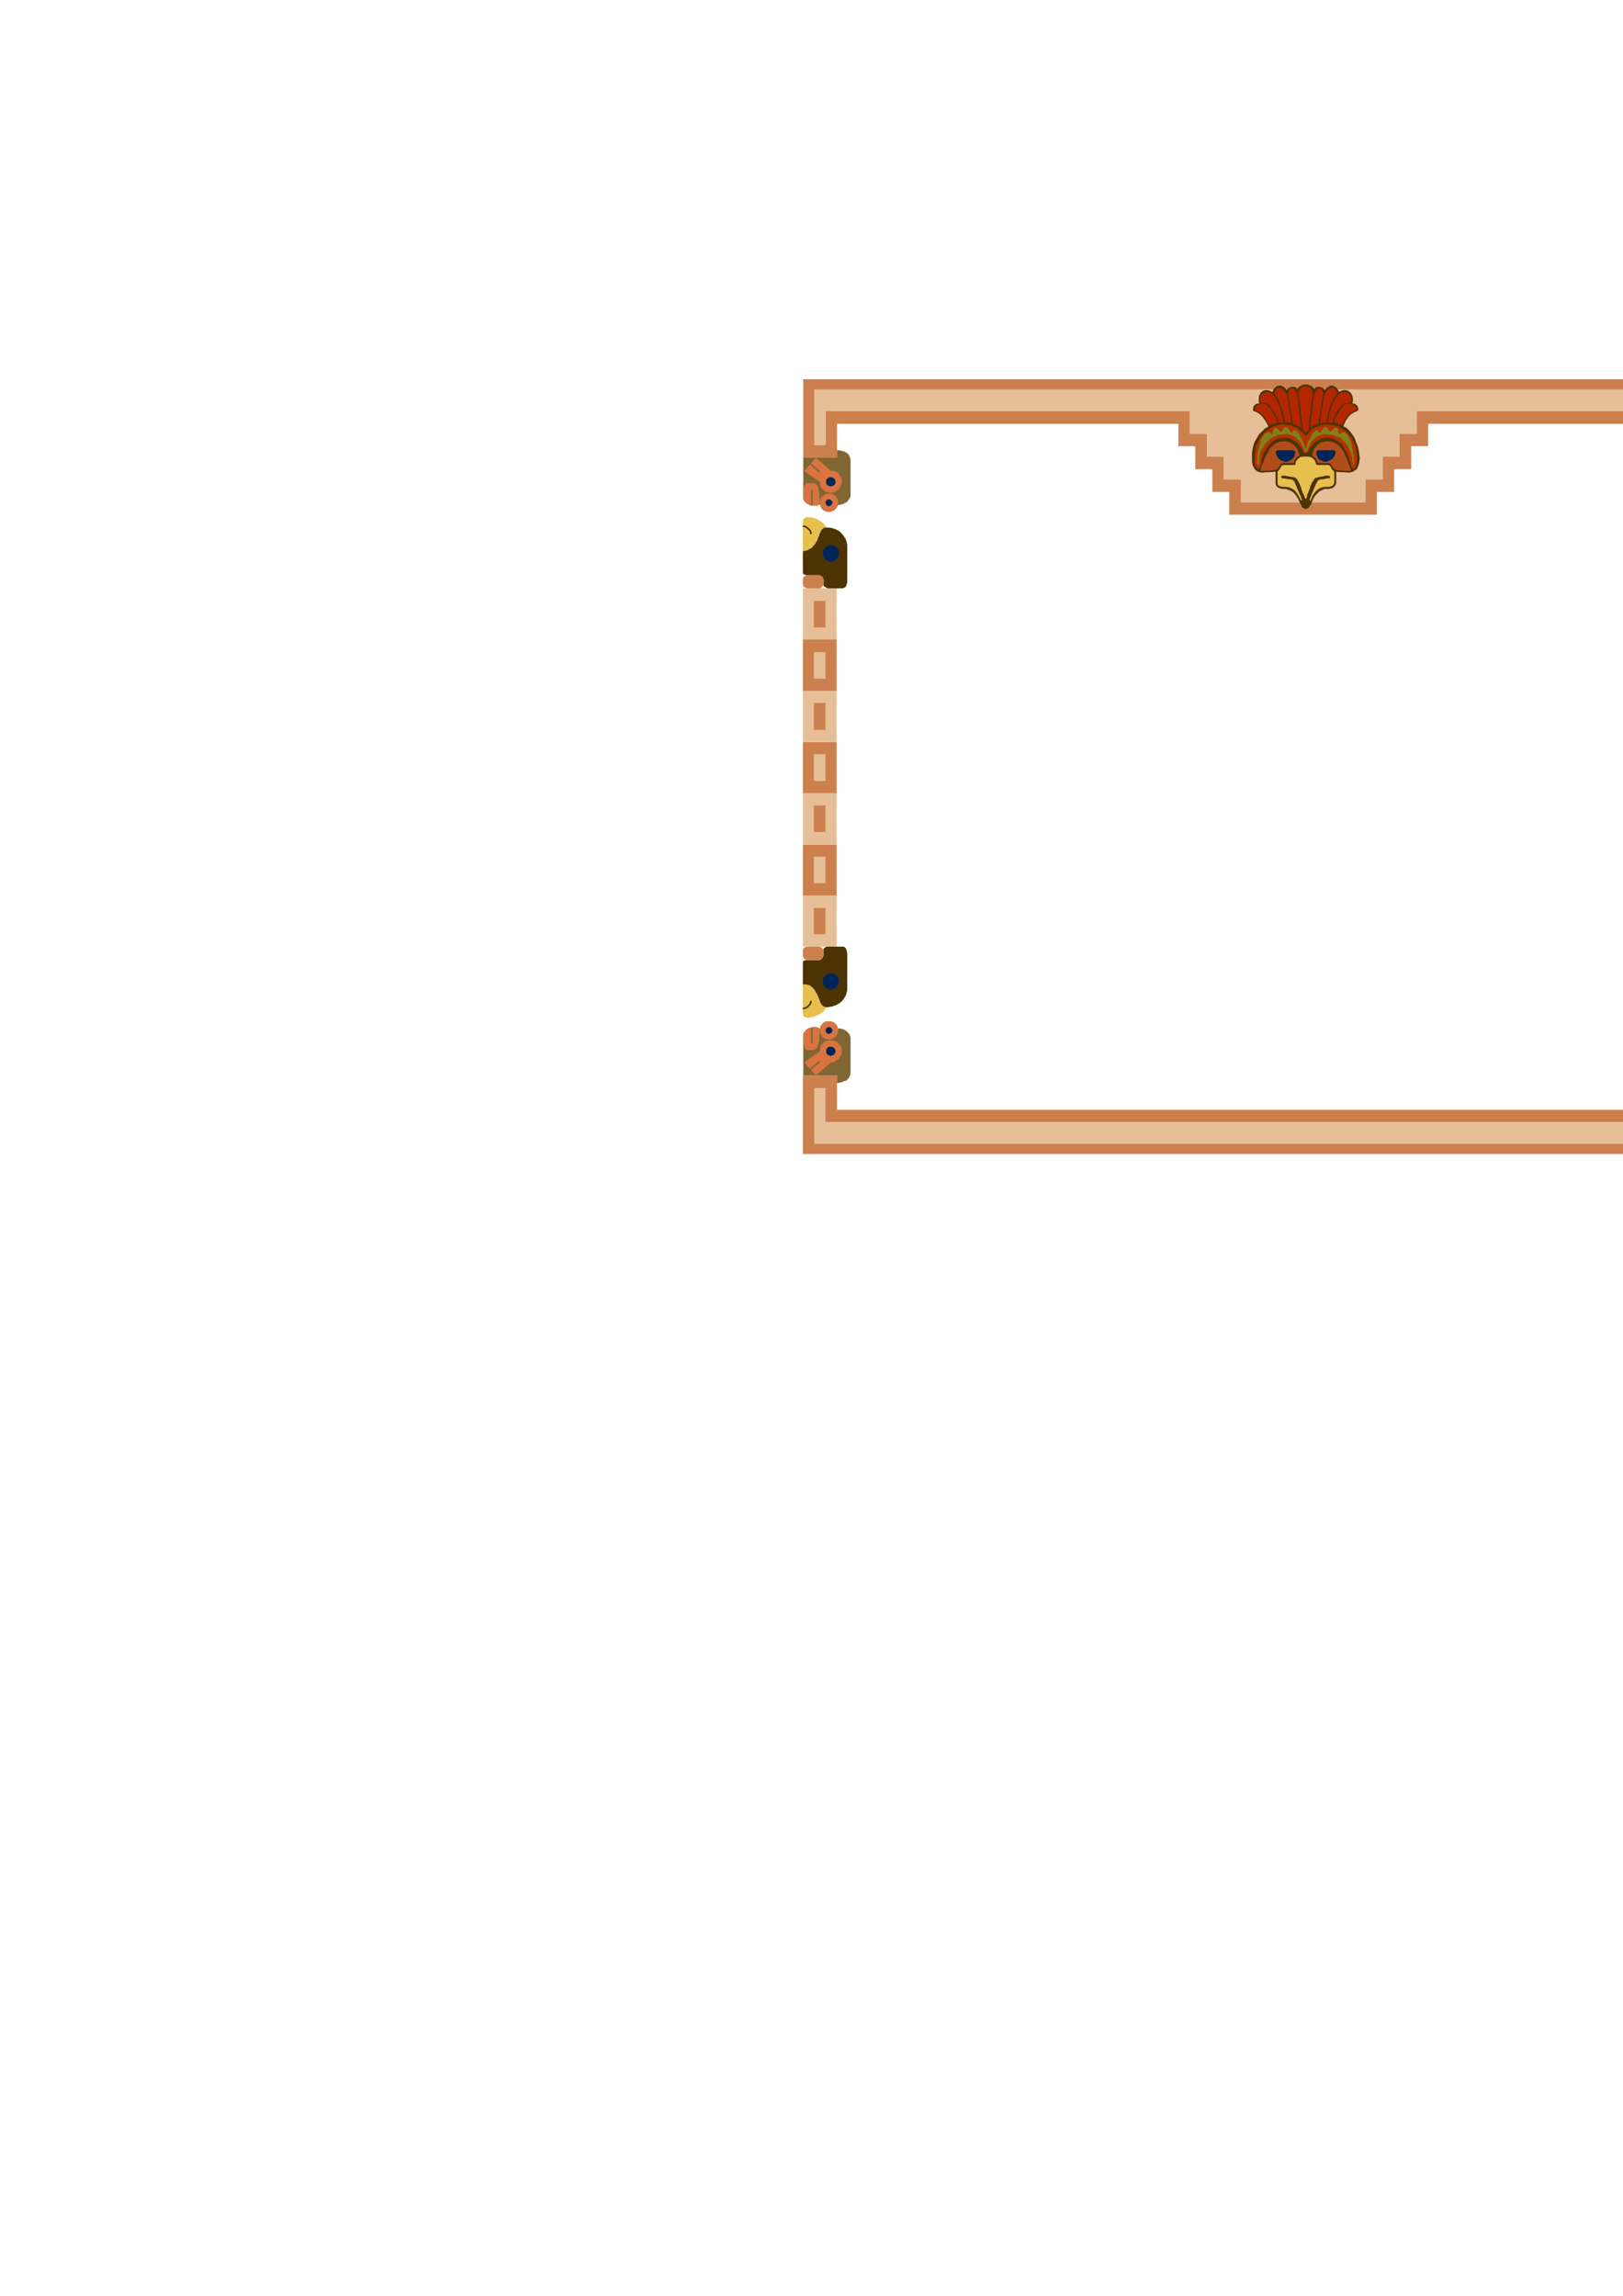<?xml version="1.0" encoding="utf-8"?>
<!-- Created by UniConvertor 2.0rc4 (https://sk1project.net/) -->
<svg xmlns="http://www.w3.org/2000/svg" height="841.89pt" viewBox="0 0 595.276 841.89" width="595.276pt" version="1.1" xmlns:xlink="http://www.w3.org/1999/xlink" id="b86a0680-f60f-11ea-ac3d-dcc15c148e23">

<g>
	<path style="fill:#cc804d;" d="M 306.998,406.977 L 306.998,394.377 294.47,394.377 294.47,423.177 661.454,423.177 661.454,394.377 648.998,394.377 648.998,406.977 306.998,406.977 Z" />
	<path style="fill:#cc804d;" d="M 450.854,188.745 L 450.854,180.393 444.662,180.393 444.662,172.041 438.398,172.041 438.398,163.617 432.206,163.617 432.206,155.409 306.998,155.409 306.998,167.865 294.614,167.865 294.614,139.065 661.454,139.065 661.454,167.865 648.998,167.865 648.998,155.409 523.79,155.409 523.79,163.617 517.598,163.617 517.598,172.041 511.334,172.041 511.334,180.393 504.998,180.393 504.998,188.745 450.854,188.745 Z" />
	<path style="fill:#e6bf99;" d="M 302.75,411.441 L 302.75,398.985 298.646,398.985 298.646,419.505 657.35,419.505 657.35,398.985 653.102,398.985 653.102,411.441 302.75,411.441 Z" />
	<path style="fill:#e6bf99;" d="M 455.102,184.281 L 455.102,175.857 448.766,175.857 448.766,167.505 442.646,167.505 442.646,159.153 436.31,159.153 436.31,150.801 302.894,150.801 302.894,163.257 298.646,163.257 298.646,142.809 657.35,142.809 657.35,163.257 653.102,163.257 653.102,150.801 519.686,150.801 519.686,159.153 513.35,159.153 513.35,167.505 507.23,167.505 507.23,175.857 500.894,175.857 500.894,184.281 455.102,184.281 Z" />
	<path style="fill:#cc804d;" d="M 661.454,328.497 L 648.998,328.497 648.998,309.705 661.454,309.705 661.454,328.497 Z" />
	<path style="fill:#cc804d;" d="M 661.454,290.913 L 648.998,290.913 648.998,272.121 661.454,272.121 661.454,290.913 Z" />
	<path style="fill:#cc804d;" d="M 661.454,253.329 L 648.998,253.329 648.998,234.537 661.454,234.537 661.454,253.329 Z" />
	<path style="fill:#cc804d;" d="M 294.47,328.497 L 306.854,328.497 306.854,309.705 294.47,309.705 294.47,328.497 Z" />
	<path style="fill:#cc804d;" d="M 294.47,290.913 L 306.854,290.913 306.854,272.121 294.47,272.121 294.47,290.913 Z" />
	<path style="fill:#cc804d;" d="M 294.47,253.329 L 306.854,253.329 306.854,234.537 294.47,234.537 294.47,253.329 Z" />
	<path style="fill:#e6bf99;" d="M 657.35,323.889 L 653.102,323.889 653.102,314.169 657.35,314.169 657.35,323.889 Z" />
	<path style="fill:#e6bf99;" d="M 657.35,286.377 L 653.102,286.377 653.102,276.585 657.35,276.585 657.35,286.377 Z" />
	<path style="fill:#e6bf99;" d="M 657.35,248.865 L 653.102,248.865 653.102,239.145 657.35,239.145 657.35,248.865 Z" />
	<path style="fill:#e6bf99;" d="M 298.502,323.889 L 302.75,323.889 302.75,314.169 298.502,314.169 298.502,323.889 Z" />
	<path style="fill:#e6bf99;" d="M 298.502,286.377 L 302.75,286.377 302.75,276.585 298.502,276.585 298.502,286.377 Z" />
	<path style="fill:#e6bf99;" d="M 298.502,248.865 L 302.75,248.865 302.75,239.145 298.502,239.145 298.502,248.865 Z" />
	<path style="fill:#e6bf99;" d="M 661.454,347.145 L 648.998,347.145 648.998,328.497 661.454,328.497 661.454,347.145 Z" />
	<path style="fill:#e6bf99;" d="M 661.454,309.705 L 648.998,309.705 648.998,290.913 661.454,290.913 661.454,309.705 Z" />
	<path style="fill:#e6bf99;" d="M 661.454,272.121 L 648.998,272.121 648.998,253.329 661.454,253.329 661.454,272.121 Z" />
	<path style="fill:#e6bf99;" d="M 661.454,234.537 L 648.998,234.537 648.998,215.745 661.454,215.745 661.454,234.537 Z" />
	<path style="fill:#e6bf99;" d="M 294.47,347.145 L 306.854,347.145 306.854,328.497 294.47,328.497 294.47,347.145 Z" />
	<path style="fill:#e6bf99;" d="M 294.47,309.705 L 306.854,309.705 306.854,290.913 294.47,290.913 294.47,309.705 Z" />
	<path style="fill:#e6bf99;" d="M 294.47,272.121 L 306.854,272.121 306.854,253.329 294.47,253.329 294.47,272.121 Z" />
	<path style="fill:#e6bf99;" d="M 294.47,234.537 L 306.854,234.537 306.854,215.745 294.47,215.745 294.47,234.537 Z" />
	<path style="fill:#cc804d;" d="M 657.35,342.609 L 653.102,342.609 653.102,332.961 657.35,332.961 657.35,342.609 Z" />
	<path style="fill:#cc804d;" d="M 657.35,305.097 L 653.102,305.097 653.102,295.377 657.35,295.377 657.35,305.097 Z" />
	<path style="fill:#cc804d;" d="M 657.35,267.657 L 653.102,267.657 653.102,257.793 657.35,257.793 657.35,267.657 Z" />
	<path style="fill:#cc804d;" d="M 657.35,230.073 L 653.102,230.073 653.102,220.353 657.35,220.353 657.35,230.073 Z" />
	<path style="fill:#cc804d;" d="M 298.502,342.609 L 302.75,342.609 302.75,332.961 298.502,332.961 298.502,342.609 Z" />
	<path style="fill:#cc804d;" d="M 298.502,305.097 L 302.75,305.097 302.75,295.377 298.502,295.377 298.502,305.097 Z" />
	<path style="fill:#cc804d;" d="M 298.502,267.657 L 302.75,267.657 302.75,257.793 298.502,257.793 298.502,267.657 Z" />
	<path style="fill:#cc804d;" d="M 298.502,230.073 L 302.75,230.073 302.75,220.353 298.502,220.353 298.502,230.073 Z" />
	<path style="fill:#4d3300;" d="M 661.382,353.337 L 661.238,352.545 661.022,352.329 660.518,352.113 660.014,352.113 659.438,352.113 658.934,352.113 658.214,352.113 657.494,352.113 656.774,352.113 656.054,352.113 655.406,352.113 655.19,352.113 654.11,351.465 653.75,350.529 653.75,349.521 653.75,348.585 653.462,347.937 653.246,347.505 652.742,347.145 652.166,347.145 651.518,347.145 650.942,347.145 650.078,347.145 649.358,347.145 648.494,347.145 647.774,347.145 647.054,347.145 646.694,347.145 645.974,347.217 645.614,347.865 645.254,348.585 645.254,349.449 645.254,350.169 645.254,351.753 645.254,353.697 645.254,356.073 645.254,358.305 645.254,360.465 645.254,362.121 645.254,363.273 645.254,363.849 645.614,364.929 645.974,365.937 646.838,367.017 647.774,367.881 649.142,368.673 650.798,369.177 652.886,369.393 653.39,369.177 653.822,368.961 654.182,368.457 654.686,367.881 654.902,367.017 655.262,366.297 655.622,365.433 656.126,364.713 656.486,363.993 656.846,363.273 657.206,362.481 657.926,362.049 658.574,361.401 659.438,361.185 660.23,360.969 661.382,360.969 661.382,360.105 661.382,359.097 661.382,357.945 661.382,356.793 661.382,355.641 661.382,354.633 661.382,353.769 661.382,353.337 Z" />
	<path style="fill:#4d3300;" d="M 661.382,209.697 L 661.238,210.201 661.022,210.633 660.518,210.777 660.014,210.921 659.438,210.921 658.934,210.921 658.214,210.921 657.494,210.921 656.774,210.921 656.054,210.921 655.406,210.921 655.19,210.921 654.11,211.425 653.75,212.361 653.75,213.369 653.75,214.305 653.462,214.809 653.246,215.241 652.742,215.529 652.166,215.745 651.518,215.745 650.942,215.745 650.078,215.745 649.358,215.745 648.494,215.745 647.774,215.745 647.054,215.745 646.694,215.745 645.974,215.529 645.614,215.025 645.254,214.305 645.254,213.585 645.254,212.577 645.254,211.065 645.254,208.977 645.254,206.817 645.254,204.369 645.254,202.425 645.254,200.697 645.254,199.761 645.254,198.825 645.614,197.961 645.974,196.881 646.838,195.873 647.774,194.793 649.142,194.073 650.798,193.569 652.886,193.425 653.822,193.857 654.686,194.937 654.902,195.657 655.262,196.521 655.622,197.241 656.126,198.177 656.486,198.825 656.846,199.545 657.206,200.121 657.926,200.841 658.574,201.201 659.438,201.705 660.23,201.921 661.382,202.065 661.382,202.641 661.382,203.649 661.382,204.729 661.382,206.097 661.382,207.177 661.382,208.257 661.382,209.121 661.382,209.697 Z" />
	<path style="fill:#4d3300;" d="M 294.47,353.337 L 294.47,352.545 294.83,352.329 295.19,352.113 295.91,352.113 296.27,352.113 296.918,352.113 297.638,352.113 298.286,352.113 298.862,352.113 299.582,352.113 300.086,352.113 300.59,352.113 301.526,351.465 302.03,350.529 302.03,349.521 302.03,348.585 302.03,347.937 302.534,347.505 303.038,347.145 303.758,347.145 304.118,347.145 304.838,347.145 305.558,347.145 306.422,347.145 307.142,347.145 307.862,347.145 308.438,347.145 309.086,347.145 309.662,347.217 310.31,347.865 310.526,348.585 310.742,349.449 310.742,350.169 310.742,351.753 310.742,353.697 310.742,356.073 310.742,358.305 310.742,360.465 310.742,362.121 310.742,363.273 310.526,363.849 310.31,364.929 309.662,365.937 308.942,367.017 307.862,367.881 306.494,368.673 304.838,369.177 303.038,369.393 302.246,369.177 301.814,368.961 301.31,368.457 300.95,367.881 300.59,367.017 300.374,366.297 299.942,365.433 299.726,364.713 299.222,363.993 298.862,363.273 298.286,362.481 297.782,362.049 296.99,361.401 296.27,361.185 295.478,360.969 294.47,360.969 294.47,360.105 294.47,359.097 294.47,357.945 294.47,356.793 294.47,355.641 294.47,354.633 294.47,353.769 294.47,353.337 Z" />
	<path style="fill:#4d3300;" d="M 294.47,209.697 L 294.47,210.201 294.83,210.633 295.19,210.777 295.91,210.921 296.27,210.921 296.918,210.921 297.638,210.921 298.286,210.921 298.862,210.921 299.582,210.921 300.086,210.921 300.59,210.921 301.526,211.425 302.03,212.361 302.03,213.369 302.03,214.305 302.03,214.809 302.534,215.241 303.038,215.529 303.758,215.745 304.118,215.745 304.838,215.745 305.558,215.745 306.422,215.745 307.142,215.745 307.862,215.745 308.438,215.745 309.086,215.745 309.662,215.529 310.31,215.025 310.526,214.305 310.742,213.585 310.742,212.577 310.742,211.065 310.742,208.977 310.742,206.817 310.742,204.369 310.742,202.425 310.742,200.697 310.742,199.761 310.526,198.825 310.31,197.961 309.662,196.881 308.942,195.873 307.862,194.793 306.494,194.073 304.838,193.569 303.038,193.425 302.246,193.425 301.814,193.857 301.31,194.217 300.95,194.937 300.59,195.657 300.374,196.521 299.942,197.241 299.726,198.177 299.222,198.825 298.862,199.545 298.286,200.121 297.782,200.841 296.99,201.201 296.27,201.705 295.478,201.921 294.47,202.065 294.47,202.641 294.47,203.649 294.47,204.729 294.47,206.097 294.47,207.177 294.47,208.257 294.47,209.121 294.47,209.697 Z" />
	<path style="fill:#e6bf4d;" d="M 659.294,373.281 L 658.214,373.065 657.134,372.849 656.054,372.345 655.046,371.841 654.11,371.265 653.462,370.617 652.958,369.897 652.886,369.393 653.39,369.177 653.822,368.961 654.182,368.457 654.686,367.881 654.902,367.017 655.262,366.297 655.622,365.433 656.126,364.713 656.486,363.993 656.846,363.273 657.206,362.481 657.926,362.049 658.574,361.401 659.438,361.185 660.23,360.969 661.382,360.969 661.382,361.689 661.382,362.985 661.382,364.713 661.382,366.513 661.382,368.241 661.382,369.753 661.382,370.977 661.382,371.697 661.094,372.345 660.734,372.849 660.014,373.065 659.294,373.281 Z" />
	<path style="fill:#e6bf4d;" d="M 659.294,189.681 L 658.214,189.681 657.134,189.969 656.054,190.329 655.046,191.049 654.11,191.553 653.462,192.273 652.958,192.849 652.886,193.425 653.822,193.857 654.686,194.937 654.902,195.657 655.262,196.521 655.622,197.241 656.126,198.177 656.486,198.825 656.846,199.545 657.206,200.121 657.926,200.841 658.574,201.201 659.438,201.705 660.23,201.921 661.382,202.065 661.382,201.129 661.382,199.761 661.382,198.033 661.382,196.377 661.382,194.577 661.382,192.993 661.382,191.769 661.382,191.193 661.094,190.401 660.734,190.041 660.014,189.681 659.294,189.681 Z" />
	<path style="fill:#e6bf4d;" d="M 296.558,373.281 L 297.494,373.065 298.502,372.849 299.582,372.345 300.734,371.841 301.526,371.265 302.246,370.617 302.75,369.897 303.038,369.393 302.246,369.177 301.814,368.961 301.31,368.457 300.95,367.881 300.59,367.017 300.374,366.297 299.942,365.433 299.726,364.713 299.222,363.993 298.862,363.273 298.286,362.481 297.782,362.049 296.99,361.401 296.27,361.185 295.478,360.969 294.47,360.969 294.47,361.689 294.47,362.985 294.47,364.713 294.47,366.513 294.47,368.241 294.47,369.753 294.47,370.977 294.47,371.697 294.614,372.345 295.046,372.849 295.694,373.065 296.558,373.281 Z" />
	<path style="fill:#e6bf4d;" d="M 296.558,189.681 L 297.494,189.681 298.502,189.969 299.582,190.329 300.734,191.049 301.526,191.553 302.246,192.273 302.75,192.849 303.038,193.425 302.246,193.425 301.814,193.857 301.31,194.217 300.95,194.937 300.59,195.657 300.374,196.521 299.942,197.241 299.726,198.177 299.222,198.825 298.862,199.545 298.286,200.121 297.782,200.841 296.99,201.201 296.27,201.705 295.478,201.921 294.47,202.065 294.47,201.129 294.47,199.761 294.47,198.033 294.47,196.377 294.47,194.577 294.47,192.993 294.47,191.769 294.47,191.193 294.614,190.401 295.046,190.041 295.694,189.681 296.558,189.681 Z" />
	<path style="fill:#cc804d;" d="M 653.75,348.585 L 654.11,347.577 655.19,347.145 655.406,347.145 656.054,347.145 656.774,347.145 657.494,347.145 658.214,347.145 658.934,347.145 659.438,347.145 660.014,347.145 661.022,347.577 661.454,348.585 661.454,349.521 661.454,350.529 661.022,351.465 660.014,352.113 659.438,352.113 658.934,352.113 658.214,352.113 657.494,352.113 656.774,352.113 656.054,352.113 655.406,352.113 655.19,352.113 654.11,351.465 653.75,350.529 653.75,349.521 653.75,348.585 Z" />
	<path style="fill:#cc804d;" d="M 653.75,214.305 L 654.11,215.241 655.19,215.745 655.406,215.745 656.054,215.745 656.774,215.745 657.494,215.745 658.214,215.745 658.934,215.745 659.438,215.745 660.014,215.745 661.022,215.241 661.454,214.305 661.454,213.369 661.454,212.361 661.022,211.425 660.014,210.921 659.438,210.921 658.934,210.921 658.214,210.921 657.494,210.921 656.774,210.921 656.054,210.921 655.406,210.921 655.19,210.921 654.11,211.425 653.75,212.361 653.75,213.369 653.75,214.305 Z" />
	<path style="fill:#cc804d;" d="M 302.03,348.585 L 301.526,347.577 300.59,347.145 300.086,347.145 299.582,347.145 298.862,347.145 298.286,347.145 297.638,347.145 296.918,347.145 296.27,347.145 295.91,347.145 294.83,347.577 294.47,348.585 294.47,349.521 294.47,350.529 294.83,351.465 295.91,352.113 296.27,352.113 296.918,352.113 297.638,352.113 298.286,352.113 298.862,352.113 299.582,352.113 300.086,352.113 300.59,352.113 301.526,351.465 302.03,350.529 302.03,349.521 302.03,348.585 Z" />
	<path style="fill:#cc804d;" d="M 302.03,214.305 L 301.526,215.241 300.59,215.745 300.086,215.745 299.582,215.745 298.862,215.745 298.286,215.745 297.638,215.745 296.918,215.745 296.27,215.745 295.91,215.745 294.83,215.241 294.47,214.305 294.47,213.369 294.47,212.361 294.83,211.425 295.91,210.921 296.27,210.921 296.918,210.921 297.638,210.921 298.286,210.921 298.862,210.921 299.582,210.921 300.086,210.921 300.59,210.921 301.526,211.425 302.03,212.361 302.03,213.369 302.03,214.305 Z" />
	<path style="fill:#002659;" d="M 651.086,356.937 L 652.166,357.081 653.102,357.801 653.75,358.665 654.11,359.961 653.75,361.041 653.102,362.049 652.166,362.625 651.086,362.985 649.862,362.625 648.854,362.049 648.278,361.041 647.99,359.961 648.278,358.665 648.854,357.801 649.862,357.081 651.086,356.937 Z" />
	<path style="fill:#002659;" d="M 651.086,206.097 L 652.166,205.665 653.102,205.089 653.75,204.153 654.11,203.001 653.75,201.705 653.102,200.841 652.166,200.121 651.086,199.977 649.862,200.121 648.854,200.841 648.278,201.705 647.99,203.001 648.278,204.153 648.854,205.089 649.862,205.665 651.086,206.097 Z" />
	<path style="fill:#002659;" d="M 304.838,356.937 L 303.47,357.081 302.678,357.801 301.886,358.665 301.814,359.961 301.886,361.041 302.678,362.049 303.47,362.625 304.838,362.985 305.918,362.625 306.854,362.049 307.502,361.041 307.718,359.961 307.502,358.665 306.854,357.801 305.918,357.081 304.838,356.937 Z" />
	<path style="fill:#002659;" d="M 304.838,206.097 L 303.47,205.665 302.678,205.089 301.886,204.153 301.814,203.001 301.886,201.705 302.678,200.841 303.47,200.121 304.838,199.977 305.918,200.121 306.854,200.841 307.502,201.705 307.718,203.001 307.502,204.153 306.854,205.089 305.918,205.665 304.838,206.097 Z" />
	<path style="stroke:#4d3300;stroke-width:0.576;stroke-miterlimit:10.433;fill:none;" d="M 661.382,369.897 L 660.374,369.681 659.438,369.177 658.934,368.673 658.718,368.241 658.43,367.593 658.43,367.017" />
	<path style="stroke:#4d3300;stroke-width:0.576;stroke-miterlimit:10.433;fill:none;" d="M 661.382,192.993 L 660.374,193.065 659.438,193.713 658.934,194.073 658.718,194.577 658.43,195.153 658.43,195.873" />
	<path style="stroke:#4d3300;stroke-width:0.576;stroke-miterlimit:10.433;fill:none;" d="M 294.47,369.897 L 295.334,369.681 296.27,369.177 296.63,368.673 297.134,368.241 297.35,367.593 297.494,367.017" />
	<path style="stroke:#4d3300;stroke-width:0.576;stroke-miterlimit:10.433;fill:none;" d="M 294.47,192.993 L 295.334,193.065 296.27,193.713 296.63,194.073 297.134,194.577 297.35,195.153 297.494,195.873" />
	<path style="fill:#4d3300;" d="M 478.934,186.657 L 479.582,186.441 480.086,186.081 480.446,185.433 480.878,185.001 481.238,183.921 481.742,182.769 482.39,181.689 483.11,180.969 483.83,180.249 484.766,179.745 485.846,179.313 487.358,179.313 487.934,179.169 488.51,179.025 488.87,178.809 489.374,178.521 489.878,177.801 490.094,177.225 490.094,176.217 490.094,175.281 490.094,174.057 490.094,172.977 491.174,173.121 492.542,173.193 493.622,173.193 494.702,173.337 495.422,173.193 496.286,172.977 496.934,172.473 497.654,172.041 498.014,171.177 498.374,170.313 498.59,169.233 498.734,168.009 498.446,165.849 498.086,163.905 497.366,162.105 496.79,160.521 495.782,159.009 494.846,157.857 493.766,156.849 492.686,156.345 493.622,154.185 494.702,152.745 495.71,151.737 496.574,151.305 497.15,150.945 497.726,150.801 498.014,150.585 498.23,150.225 498.014,149.073 497.51,148.497 496.79,147.993 495.926,147.921 496.07,147.561 496.286,146.913 496.07,145.329 495.566,144.249 494.846,143.529 494.126,143.169 493.118,143.025 492.398,143.169 491.678,143.385 491.174,143.745 490.598,142.665 490.022,142.089 489.374,141.585 488.798,141.441 488.078,141.369 487.358,141.729 486.638,142.233 485.99,143.025 485.126,142.233 483.902,141.801 482.75,141.945 482.03,142.665 481.382,141.801 480.518,141.369 479.582,141.009 478.934,141.009 478.142,141.009 477.278,141.369 476.414,141.801 475.91,142.665 475.118,141.945 473.894,141.801 472.67,142.233 471.95,143.025 471.23,142.233 470.51,141.729 469.79,141.369 468.998,141.441 468.278,141.585 467.702,142.089 467.126,142.665 466.694,143.745 465.974,143.385 465.398,143.169 464.39,143.025 463.67,143.169 462.878,143.529 462.23,144.249 461.726,145.329 461.654,146.913 461.726,147.561 462.014,147.921 460.934,147.993 460.214,148.497 459.71,149.073 459.566,150.225 459.566,150.585 459.926,150.801 460.43,150.945 461.15,151.305 461.87,151.737 462.95,152.745 464.03,154.185 465.254,156.345 463.958,157.137 462.878,158.217 461.726,159.297 460.934,160.737 460.07,162.177 459.566,163.977 459.206,165.849 459.206,168.009 459.206,169.233 459.35,170.313 459.71,171.177 460.214,172.041 460.646,172.473 461.366,172.977 462.158,173.193 463.238,173.337 464.03,173.193 465.254,173.193 465.902,173.121 466.478,173.121 467.126,172.977 467.846,172.977 467.846,174.057 467.846,175.281 467.846,176.217 467.846,177.225 467.918,177.801 468.422,178.521 468.782,178.809 469.286,179.025 469.79,179.169 470.51,179.313 471.662,179.313 472.886,179.745 473.894,180.249 474.758,180.969 475.334,181.689 476.054,182.769 476.558,183.921 477.062,185.001 477.278,185.433 477.638,186.081 478.214,186.441 478.934,186.657 Z" />
	<path style="fill:#e6bf4d;" d="M 478.934,183.057 L 479.222,182.553 479.438,181.833 479.438,181.329 479.798,180.753 480.086,179.889 480.446,179.025 480.662,178.089 481.022,177.369 481.238,176.721 481.526,176.649 482.102,175.497 483.182,175.065 483.902,174.921 485.126,174.705 485.774,174.561 486.35,174.417 486.854,174.417 487.358,174.417 487.934,174.777 487.718,175.425 486.854,175.425 485.774,175.641 484.694,175.785 484.046,175.857 483.326,176.217 482.966,177.009 482.75,177.225 482.462,177.945 482.03,178.953 481.598,180.033 481.166,180.969 480.806,181.977 480.446,182.697 480.446,183.273 480.446,183.633 480.806,183.489 481.238,182.049 481.886,181.113 482.606,180.105 483.326,179.529 484.046,179.025 485.126,178.665 486.206,178.521 487.574,178.521 488.15,178.305 488.798,178.089 489.158,177.585 489.374,177.225 489.374,176.361 489.374,175.425 489.374,174.777 489.374,174.345 489.374,173.553 489.374,172.977 488.51,172.113 488.15,171.393 487.79,170.817 487.214,170.529 486.35,170.529 485.27,170.529 484.19,170.529 483.47,170.529 482.822,170.457 482.75,170.169 482.462,169.449 482.246,168.873 481.742,168.369 481.382,168.009 480.806,167.649 480.302,167.505 479.582,167.433 478.934,167.433 478.142,167.433 477.494,167.505 476.774,167.649 476.414,168.009 475.91,168.369 475.55,168.873 475.19,169.449 475.19,170.169 474.974,170.457 474.47,170.529 473.606,170.529 472.526,170.529 471.302,170.529 470.582,170.529 470.006,170.817 469.79,171.393 469.286,172.113 468.566,172.977 468.566,173.553 468.566,174.345 468.566,174.777 468.566,175.425 468.566,176.361 468.566,177.225 468.566,177.585 468.998,178.089 469.502,178.305 470.366,178.521 471.446,178.521 472.67,178.665 473.534,179.025 474.47,179.529 475.118,180.105 475.838,181.113 476.414,182.049 477.134,183.489 477.422,183.633 477.494,183.273 477.278,182.697 477.062,181.977 476.558,180.969 476.198,180.033 475.694,178.953 475.334,177.945 474.974,177.225 474.974,177.009 474.47,176.217 473.894,175.857 473.174,175.785 472.094,175.641 470.87,175.425 470.222,175.425 469.79,174.777 470.51,174.417 470.726,174.417 471.23,174.417 471.806,174.561 472.526,174.705 473.174,174.777 473.75,174.921 474.254,174.921 474.758,175.065 475.55,175.497 476.27,176.649 476.27,176.721 476.63,177.369 476.918,178.089 477.278,179.025 477.494,179.889 477.854,180.753 478.142,181.329 478.358,181.833 478.574,182.553 478.934,183.057 Z" />
	<path style="fill:#b24d1a;" d="M 468.206,172.113 L 468.998,171.393 469.502,170.673 469.79,170.097 470.51,169.809 471.086,169.809 472.166,169.809 473.174,169.809 473.894,169.809 474.47,169.737 474.758,169.377 474.974,168.513 475.478,167.865 475.91,167.433 476.63,167.073 475.91,164.769 474.614,163.185 472.886,162.105 471.23,161.817 469.142,161.961 467.342,162.897 465.758,164.409 464.678,166.569 464.39,166.785 464.174,167.505 463.814,168.225 463.454,169.377 463.094,170.169 462.734,171.033 462.518,171.753 462.518,172.113 462.374,172.617 463.094,172.761 463.31,172.617 463.958,172.617 464.534,172.617 465.398,172.617 466.118,172.473 466.982,172.401 467.558,172.257 468.206,172.113 Z" />
	<path style="fill:#b24d1a;" d="M 489.734,172.113 L 488.798,171.393 488.438,170.673 488.078,170.097 487.43,169.809 486.71,169.809 485.63,169.809 484.55,169.809 483.902,169.809 483.326,169.737 483.182,169.377 482.822,168.513 482.39,167.865 481.742,167.433 481.238,167.073 481.886,164.769 483.11,163.185 484.694,162.105 486.71,161.817 488.51,161.961 490.454,162.897 492.038,164.409 493.262,166.569 493.262,166.785 493.622,167.505 493.982,168.225 494.342,169.377 494.63,170.169 494.99,171.033 495.206,171.753 495.422,172.113 495.422,172.617 494.846,172.761 494.342,172.617 493.838,172.617 493.118,172.617 492.398,172.617 491.606,172.473 490.814,172.401 490.094,172.257 489.734,172.113 Z" />
	<path style="fill:#002659;" d="M 468.638,165.129 L 468.062,165.345 467.918,165.921 468.206,167.145 468.998,168.225 469.502,168.585 470.222,168.945 470.942,169.233 471.95,169.377 473.03,168.945 473.966,168.369 474.398,167.793 474.758,167.289 474.974,166.569 475.118,165.921 474.83,165.345 474.398,165.129 473.894,165.129 473.174,165.129 472.166,165.129 471.302,165.129 470.222,165.129 469.43,165.129 468.782,165.129 468.638,165.129 Z" />
	<path style="fill:#002659;" d="M 489.302,165.129 L 489.734,165.345 489.878,165.921 489.518,167.145 488.798,168.225 488.15,168.585 487.574,168.945 486.71,169.233 485.99,169.377 484.694,168.945 483.686,168.369 483.326,167.793 483.11,167.289 482.822,166.569 482.822,165.921 482.966,165.345 483.542,165.129 483.83,165.129 484.55,165.129 485.486,165.129 486.638,165.129 487.43,165.129 488.438,165.129 489.014,165.129 489.302,165.129 Z" />
	<path style="fill:#b23300;" d="M 478.934,166.281 L 479.438,166.065 479.942,165.561 480.446,164.265 481.238,163.257 482.03,162.321 483.11,161.745 483.902,161.097 484.91,160.737 485.846,160.521 486.998,160.521 488.798,160.737 490.454,161.601 491.822,162.681 493.046,164.265 493.838,165.849 494.63,167.505 495.062,168.945 495.422,170.313 495.566,171.249 495.926,171.753 496.286,171.897 496.79,171.753 497.15,171.033 497.51,170.313 497.726,169.233 497.87,168.009 497.294,163.761 495.71,160.521 493.406,157.929 490.742,156.345 487.574,155.553 484.406,155.913 481.382,157.209 478.934,159.873 476.27,157.209 473.246,155.913 470.15,155.553 467.126,156.345 464.318,157.929 462.158,160.521 460.574,163.761 460.07,168.009 460.07,169.233 460.286,170.313 460.574,171.033 461.006,171.753 461.366,171.897 461.726,171.753 462.158,171.249 462.518,170.313 462.59,168.945 463.094,167.505 463.67,165.849 464.678,164.265 465.758,162.681 467.198,161.601 468.926,160.737 470.942,160.521 471.806,160.521 472.814,160.737 473.75,161.097 474.83,161.745 475.694,162.321 476.558,163.257 477.278,164.265 477.998,165.561 478.214,166.065 478.934,166.281 Z" />
	<path style="fill:#80801a;" d="M 478.934,165.345 L 478.934,164.409 479.366,163.401 479.726,162.105 480.446,160.881 481.022,159.513 481.742,158.577 482.39,157.929 483.11,157.713 483.326,157.857 483.542,158.217 483.686,158.577 484.046,158.793 484.406,158.433 484.91,157.713 485.414,156.849 486.206,156.633 486.854,156.849 487.214,157.497 487.358,157.929 487.934,158.289 488.438,158.073 488.87,157.569 489.302,156.993 490.094,156.849 490.598,157.209 490.814,158.073 490.958,158.793 491.318,159.297 491.678,159.009 492.182,158.649 492.542,158.433 493.046,158.577 493.766,159.009 494.486,160.017 495.062,161.097 495.71,162.681 495.926,164.265 496.286,166.065 496.574,168.153 496.646,170.313 496.43,170.673 496.286,170.313 495.566,166.065 493.982,162.897 491.606,160.593 488.798,159.441 485.63,159.153 482.966,160.017 480.806,162.105 479.438,165.345 479.078,165.849 478.934,165.345 Z" />
	<path style="fill:#80801a;" d="M 478.934,165.345 L 478.718,164.409 478.502,163.401 477.854,162.105 477.422,160.881 476.63,159.513 476.054,158.577 475.334,157.929 474.758,157.713 474.254,157.857 474.11,158.217 473.966,158.577 473.894,158.793 473.246,158.433 472.886,157.713 472.31,156.849 471.59,156.633 470.87,156.849 470.582,157.497 470.366,157.929 470.006,158.289 469.286,158.073 468.926,157.569 468.278,156.993 467.846,156.849 467.198,157.209 466.982,158.073 466.694,158.793 466.622,159.297 466.118,159.009 465.758,158.649 465.254,158.433 464.894,158.577 463.958,159.009 463.238,160.017 462.518,161.097 462.158,162.681 461.654,164.265 461.294,166.065 461.15,168.153 461.15,170.313 461.366,170.673 461.654,170.313 462.158,166.065 463.814,162.897 466.262,160.593 469.142,159.441 471.95,159.153 474.758,160.017 476.918,162.105 478.502,165.345 478.718,165.849 478.934,165.345 Z" />
	<path style="fill:#b22600;" d="M 477.422,157.137 L 477.062,155.193 476.774,153.321 476.558,151.377 476.414,149.721 476.198,147.921 476.054,146.409 475.838,145.329 475.838,144.753 475.478,143.673 474.974,142.953 474.398,142.449 473.75,142.449 473.03,142.593 472.814,143.169 472.454,144.033 472.526,145.113 472.526,145.689 472.814,146.697 472.886,147.633 473.174,149.073 473.39,150.441 473.606,152.025 473.894,153.609 474.254,155.409 474.83,155.625 475.694,155.985 476.558,156.489 477.422,157.137 Z" />
	<path style="fill:#b22600;" d="M 473.75,155.265 L 473.39,153.465 473.174,151.881 472.886,150.225 472.67,148.857 472.454,147.417 472.31,146.409 472.094,145.473 472.094,144.969 471.662,144.105 471.086,143.313 470.222,142.449 469.502,142.233 468.566,142.305 467.918,142.953 467.486,143.529 467.486,144.105 467.486,144.393 467.702,144.897 468.062,145.473 468.782,146.409 469.286,147.633 470.006,149.505 470.726,151.737 471.446,154.905 471.806,154.905 472.526,154.905 473.174,155.049 473.75,155.265 Z" />
	<path style="fill:#b22600;" d="M 470.87,154.905 L 470.006,151.665 469.286,149.073 468.422,147.201 467.702,145.833 466.838,144.753 466.118,144.105 465.398,143.745 464.894,143.745 463.814,143.889 462.95,144.393 462.59,144.753 462.374,145.329 462.158,145.977 462.158,146.769 462.158,147.057 462.374,147.417 462.734,147.561 463.67,147.633 464.318,147.777 465.182,148.281 465.902,149.001 466.694,150.081 467.342,151.017 468.062,152.385 468.638,153.681 469.142,155.049 470.006,154.905 470.87,154.905 Z" />
	<path style="fill:#b22600;" d="M 468.638,155.049 L 468.206,153.681 467.558,152.529 466.838,151.305 466.262,150.225 465.398,149.217 464.534,148.497 463.814,147.993 463.238,147.993 462.158,148.137 461.15,148.641 460.43,149.217 460.214,150.081 460.214,150.225 460.574,150.441 460.934,150.585 461.654,151.017 462.374,151.521 463.454,152.529 464.39,153.969 465.758,155.985 466.334,155.625 467.126,155.409 467.846,155.049 468.638,155.049 Z" />
	<path style="fill:#b22600;" d="M 480.518,157.137 L 480.662,155.193 480.878,153.321 481.166,151.377 481.382,149.721 481.526,147.921 481.742,146.409 481.886,145.329 482.102,144.753 482.39,143.673 482.822,142.953 483.47,142.449 484.19,142.449 484.694,142.593 485.054,143.169 485.27,144.033 485.27,145.113 485.054,145.689 484.91,146.697 484.694,147.633 484.55,149.073 484.334,150.441 484.046,152.025 483.83,153.609 483.686,155.409 482.822,155.625 482.102,155.985 481.166,156.489 480.518,157.137 Z" />
	<path style="fill:#b22600;" d="M 484.19,155.265 L 484.334,153.465 484.55,151.881 484.766,150.225 485.126,148.857 485.27,147.417 485.414,146.409 485.486,145.473 485.774,144.969 485.99,144.105 486.71,143.313 487.43,142.449 488.438,142.233 489.158,142.305 489.878,142.953 490.238,143.529 490.454,144.105 490.238,144.393 490.022,144.897 489.518,145.473 489.014,146.409 488.294,147.633 487.718,149.505 486.998,151.737 486.494,154.905 485.846,154.905 485.27,154.905 484.694,155.049 484.19,155.265 Z" />
	<path style="fill:#b22600;" d="M 487.07,154.905 L 487.574,151.665 488.294,149.073 489.158,147.201 490.022,145.833 490.742,144.753 491.606,144.105 492.326,143.745 493.046,143.745 493.838,143.889 494.846,144.393 495.062,144.753 495.422,145.329 495.566,145.977 495.71,146.769 495.566,147.057 495.422,147.417 494.99,147.561 494.126,147.633 493.262,147.777 492.542,148.281 491.678,149.001 490.958,150.081 490.238,151.017 489.662,152.385 489.014,153.681 488.654,155.049 487.718,154.905 487.07,154.905 Z" />
	<path style="fill:#b22600;" d="M 489.302,155.049 L 489.518,153.681 490.094,152.529 490.814,151.305 491.606,150.225 492.326,149.217 493.118,148.497 493.838,147.993 494.702,147.993 495.71,148.137 496.646,148.641 497.366,149.217 497.726,150.081 497.51,150.225 497.294,150.441 496.79,150.585 496.142,151.017 495.35,151.521 494.342,152.529 493.262,153.969 492.182,155.985 491.462,155.625 490.742,155.409 490.022,155.049 489.302,155.049 Z" />
	<path style="fill:#b22600;" d="M 478.934,158.793 L 479.366,158.289 479.942,157.857 480.086,155.913 480.302,153.969 480.518,152.025 480.806,150.297 480.878,148.497 481.166,147.201 481.238,146.049 481.526,145.473 481.382,144.609 481.382,143.889 481.238,143.169 481.022,142.665 480.518,142.233 480.158,141.945 479.582,141.729 478.934,141.729 478.214,141.729 477.638,141.945 477.134,142.233 476.774,142.665 476.414,143.169 476.27,143.889 476.198,144.609 476.414,145.473 476.414,146.049 476.63,147.201 476.774,148.497 477.062,150.297 477.134,152.025 477.422,153.969 477.638,155.913 477.998,157.857 478.502,158.289 478.934,158.793 Z" />
	<path style="fill:#806633;" d="M 300.734,185.001 L 301.094,186.081 301.814,186.945 302.75,187.521 303.974,187.737 305.054,187.521 306.134,187.017 306.854,186.225 307.358,185.217 308.222,185.073 309.086,184.857 309.806,184.497 310.526,184.137 311.462,183.057 311.966,181.977 311.966,180.969 311.966,179.385 311.966,177.369 311.966,175.137 311.966,172.833 311.966,170.889 311.966,169.377 311.966,168.513 311.75,167.793 311.462,167.073 311.03,166.425 310.526,166.065 309.662,165.561 308.798,165.345 307.862,165.129 306.998,165.129 306.998,167.865 294.614,167.865 294.614,169.089 294.614,170.889 294.614,172.977 294.614,175.425 294.614,177.441 294.614,179.529 294.614,181.113 294.614,182.049 294.686,183.273 295.478,184.281 296.27,184.857 297.35,185.361 298.286,185.361 299.366,185.433 300.086,185.217 300.734,185.001 Z" />
	<path style="fill:#806633;" d="M 655.262,185.001 L 654.83,186.081 654.11,186.945 652.958,187.521 651.878,187.737 650.654,187.521 649.718,187.017 648.998,186.225 648.638,185.217 647.558,185.073 646.838,184.857 645.974,184.497 645.326,184.137 644.246,183.057 644.03,181.977 644.03,180.969 644.03,179.385 644.03,177.369 644.03,175.137 644.03,172.833 644.03,170.889 644.03,169.377 644.03,168.513 644.03,167.793 644.246,167.073 644.606,166.425 645.326,166.065 646.118,165.561 646.91,165.345 647.918,165.129 648.998,165.129 648.998,167.865 661.454,167.865 661.454,169.089 661.454,170.889 661.454,172.977 661.454,175.425 661.454,177.441 661.454,179.529 661.454,181.113 661.454,182.049 661.094,183.273 660.518,184.281 659.51,184.857 658.574,185.361 657.494,185.361 656.486,185.433 655.622,185.217 655.262,185.001 Z" />
	<path style="fill:#806633;" d="M 300.734,377.313 L 301.094,376.089 301.814,375.225 302.75,374.649 303.974,374.505 305.054,374.649 306.134,375.225 306.854,375.945 307.358,377.169 308.222,377.169 309.086,377.385 309.806,377.673 310.526,378.177 311.462,379.113 311.966,380.337 311.966,381.201 311.966,382.785 311.966,384.657 311.966,386.961 311.966,389.193 311.966,391.209 311.966,392.793 311.966,393.801 311.75,394.377 311.462,395.097 311.03,395.601 310.526,396.177 309.662,396.465 308.798,396.825 307.862,397.041 306.998,397.185 306.998,394.377 294.614,394.377 294.614,392.937 294.614,391.209 294.614,389.049 294.614,386.745 294.614,384.441 294.614,382.497 294.614,380.913 294.614,380.193 294.686,378.897 295.478,377.889 296.27,377.169 297.35,376.809 298.286,376.593 299.366,376.665 300.086,376.809 300.734,377.313 Z" />
	<path style="fill:#806633;" d="M 655.262,377.313 L 654.83,376.089 654.11,375.225 652.958,374.649 651.878,374.505 650.654,374.649 649.718,375.225 648.998,375.945 648.638,377.169 647.558,377.169 646.838,377.385 645.974,377.673 645.326,378.177 644.246,379.113 644.03,380.337 644.03,381.201 644.03,382.785 644.03,384.657 644.03,386.961 644.03,389.193 644.03,391.209 644.03,392.793 644.03,393.801 644.03,394.377 644.246,395.097 644.606,395.601 645.326,396.177 646.118,396.465 646.91,396.825 647.918,397.041 648.998,397.185 648.998,394.377 661.454,394.377 661.454,392.937 661.454,391.209 661.454,389.049 661.454,386.745 661.454,384.441 661.454,382.497 661.454,380.913 661.454,380.193 661.094,378.897 660.518,377.889 659.51,377.169 658.574,376.809 657.494,376.593 656.486,376.665 655.622,376.809 655.262,377.313 Z" />
	<path style="fill:#d97340;" d="M 294.614,182.049 L 294.686,183.273 295.478,184.281 296.27,184.857 297.35,185.361 298.286,185.361 299.366,185.433 300.086,185.217 300.734,185.001 300.59,183.993 300.59,182.913 300.446,181.617 300.446,180.393 300.086,179.025 299.87,178.089 299.222,177.441 298.646,177.225 297.926,177.225 297.134,177.225 296.27,177.225 295.838,177.225 295.478,177.225 295.334,177.585 295.046,177.945 294.974,178.665 294.686,179.313 294.614,180.105 294.614,180.969 294.614,182.049 Z" />
	<path style="fill:#d97340;" d="M 303.974,180.969 L 302.678,181.185 301.67,181.977 301.166,182.337 300.95,182.913 300.734,183.633 300.734,184.353 300.95,185.577 301.67,186.657 302.678,187.377 303.974,187.737 304.55,187.665 305.342,187.377 305.774,187.017 306.422,186.657 307.142,185.577 307.502,184.353 307.358,183.633 307.142,182.913 306.782,182.337 306.422,181.977 305.774,181.473 305.342,181.185 304.55,180.969 303.974,180.969 Z" />
	<path style="fill:#d97340;" d="M 300.734,176.721 L 300.734,177.441 300.95,178.161 301.166,178.809 301.814,179.529 302.246,179.889 303.038,180.393 303.83,180.609 304.694,180.753 305.414,180.609 306.278,180.393 306.854,179.889 307.646,179.529 308.006,178.809 308.438,178.161 308.726,177.441 308.798,176.721 308.726,175.785 308.438,175.065 308.006,174.345 307.646,173.697 306.854,173.121 306.278,172.833 305.414,172.617 304.694,172.617 299.222,167.865 294.974,172.761 300.734,176.721 Z" />
	<path style="fill:#d97340;" d="M 661.454,182.049 L 661.094,183.273 660.518,184.281 659.51,184.857 658.574,185.361 657.494,185.361 656.486,185.433 655.622,185.217 655.262,185.001 655.19,183.993 655.19,182.913 655.19,181.617 655.406,180.393 655.55,179.025 656.054,178.089 656.486,177.441 657.35,177.225 657.926,177.225 658.79,177.225 659.51,177.225 660.23,177.225 660.374,177.225 660.59,177.585 660.734,177.945 661.022,178.665 661.094,179.313 661.238,180.105 661.382,180.969 661.454,182.049 Z" />
	<path style="fill:#d97340;" d="M 651.878,180.969 L 653.102,181.185 654.182,181.977 654.542,182.337 654.902,182.913 655.19,183.633 655.262,184.353 654.902,185.577 654.182,186.657 653.102,187.377 651.878,187.737 651.158,187.665 650.438,187.377 649.862,187.017 649.502,186.657 648.782,185.577 648.494,184.353 648.494,183.633 648.782,182.913 648.998,182.337 649.502,181.977 649.862,181.473 650.438,181.185 651.158,180.969 651.878,180.969 Z" />
	<path style="fill:#d97340;" d="M 655.262,176.721 L 655.19,177.441 654.902,178.161 654.47,178.809 654.11,179.529 653.39,179.889 652.742,180.393 652.022,180.609 651.302,180.753 650.294,180.609 649.574,180.393 648.854,179.889 648.278,179.529 647.63,178.809 647.414,178.161 647.198,177.441 647.198,176.721 647.198,175.785 647.414,175.065 647.63,174.345 648.278,173.697 648.854,173.121 649.574,172.833 650.294,172.617 651.302,172.617 656.63,167.865 661.022,172.761 655.262,176.721 Z" />
	<path style="fill:#d97340;" d="M 294.614,380.193 L 294.686,378.897 295.478,377.889 296.27,377.169 297.35,376.809 298.286,376.593 299.366,376.665 300.086,376.809 300.734,377.313 300.59,378.177 300.59,379.257 300.446,380.553 300.446,381.921 300.086,383.001 299.87,384.081 299.222,384.657 298.646,385.089 297.926,385.089 297.134,385.089 296.27,385.089 295.838,385.089 295.478,384.801 295.334,384.585 295.046,384.081 294.974,383.505 294.686,382.641 294.614,381.921 294.614,381.057 294.614,380.193 Z" />
	<path style="fill:#d97340;" d="M 303.974,381.273 L 302.678,380.913 301.67,380.193 300.95,379.113 300.734,377.889 300.734,377.169 300.95,376.449 301.166,375.873 301.67,375.513 302.678,374.721 303.974,374.505 304.55,374.505 305.342,374.721 305.774,375.009 306.422,375.513 306.782,375.873 307.142,376.449 307.358,377.169 307.502,377.889 307.142,379.113 306.422,380.193 305.774,380.553 305.342,380.913 304.55,381.201 303.974,381.273 Z" />
	<path style="fill:#d97340;" d="M 300.734,385.521 L 300.734,384.657 300.95,383.865 301.166,383.145 301.814,382.641 302.246,381.993 303.038,381.777 303.83,381.561 304.694,381.561 305.414,381.561 306.278,381.777 306.854,381.993 307.646,382.641 308.006,383.145 308.438,383.865 308.726,384.657 308.798,385.521 308.726,386.241 308.438,387.105 308.006,387.753 307.646,388.473 306.854,388.833 306.278,389.265 305.414,389.553 304.694,389.625 299.222,394.377 294.974,389.553 300.734,385.521 Z" />
	<path style="fill:#d97340;" d="M 661.454,380.193 L 661.094,378.897 660.518,377.889 659.51,377.169 658.574,376.809 657.494,376.593 656.486,376.665 655.622,376.809 655.262,377.313 655.19,378.177 655.19,379.257 655.19,380.553 655.406,381.921 655.55,383.001 656.054,384.081 656.486,384.657 657.35,385.089 657.926,385.089 658.79,385.089 659.51,385.089 660.23,385.089 660.374,384.801 660.59,384.585 660.734,384.081 661.022,383.505 661.094,382.641 661.238,381.921 661.382,381.057 661.454,380.193 Z" />
	<path style="fill:#d97340;" d="M 651.878,381.273 L 653.102,380.913 654.182,380.193 654.902,379.113 655.262,377.889 655.19,377.169 654.902,376.449 654.542,375.873 654.182,375.513 653.102,374.721 651.878,374.505 651.158,374.505 650.438,374.721 649.862,375.009 649.502,375.513 648.998,375.873 648.782,376.449 648.494,377.169 648.494,377.889 648.782,379.113 649.502,380.193 649.862,380.553 650.438,380.913 651.158,381.201 651.878,381.273 Z" />
	<path style="fill:#d97340;" d="M 655.262,385.521 L 655.19,384.657 654.902,383.865 654.47,383.145 654.11,382.641 653.39,381.993 652.742,381.777 652.022,381.561 651.302,381.561 650.294,381.561 649.574,381.777 648.854,381.993 648.278,382.641 647.63,383.145 647.414,383.865 647.198,384.657 647.198,385.521 647.198,386.241 647.414,387.105 647.63,387.753 648.278,388.473 648.854,388.833 649.574,389.265 650.294,389.553 651.302,389.625 656.63,394.377 661.022,389.553 655.262,385.521 Z" />
	<path style="fill:#002659;" d="M 303.974,183.057 L 303.11,183.417 302.75,184.353 303.11,185.217 303.974,185.721 304.91,185.217 305.414,184.353 304.91,183.417 303.974,183.057 Z" />
	<path style="fill:#002659;" d="M 304.694,175.065 L 303.974,175.065 303.47,175.497 303.038,176.001 303.038,176.721 303.038,177.369 303.47,177.945 303.974,178.161 304.694,178.449 305.342,178.161 305.918,177.945 306.278,177.369 306.494,176.721 306.278,176.001 305.918,175.497 305.342,175.065 304.694,175.065 Z" />
	<path style="fill:#002659;" d="M 651.878,183.057 L 652.742,183.417 653.246,184.353 652.742,185.217 651.878,185.721 650.942,185.217 650.582,184.353 650.942,183.417 651.878,183.057 Z" />
	<path style="fill:#002659;" d="M 651.302,175.065 L 651.806,175.065 652.382,175.497 652.598,176.001 652.886,176.721 652.598,177.369 652.382,177.945 651.806,178.161 651.302,178.449 650.582,178.161 649.934,177.945 649.502,177.369 649.502,176.721 649.502,176.001 649.934,175.497 650.582,175.065 651.302,175.065 Z" />
	<path style="fill:#002659;" d="M 303.974,379.257 L 303.11,378.753 302.75,377.889 303.11,376.953 303.974,376.593 304.91,376.953 305.414,377.889 304.91,378.753 303.974,379.257 Z" />
	<path style="fill:#002659;" d="M 304.694,387.249 L 303.974,386.961 303.47,386.745 303.038,386.169 303.038,385.521 303.038,384.801 303.47,384.297 303.974,383.865 304.694,383.865 305.342,383.865 305.918,384.297 306.278,384.801 306.494,385.521 306.278,386.169 305.918,386.745 305.342,386.961 304.694,387.249 Z" />
	<path style="fill:#002659;" d="M 651.878,379.257 L 652.742,378.753 653.246,377.889 652.742,376.953 651.878,376.593 650.942,376.953 650.582,377.889 650.942,378.753 651.878,379.257 Z" />
	<path style="fill:#002659;" d="M 651.302,387.249 L 651.806,386.961 652.382,386.745 652.598,386.169 652.886,385.521 652.598,384.801 652.382,384.297 651.806,383.865 651.302,383.865 650.582,383.865 649.934,384.297 649.502,384.801 649.502,385.521 649.502,386.169 649.934,386.745 650.582,386.961 651.302,387.249 Z" />
	<path style="stroke:#806633;stroke-width:0.576;stroke-miterlimit:10.433;fill:none;" d="M 297.278,170.169 L 300.734,173.121" />
	<path style="stroke:#806633;stroke-width:0.576;stroke-miterlimit:10.433;fill:none;" d="M 297.782,179.745 L 297.782,185.217" />
	<path style="stroke:#806633;stroke-width:0.576;stroke-miterlimit:10.433;fill:none;" d="M 658.79,170.169 L 655.19,173.121" />
	<path style="stroke:#806633;stroke-width:0.576;stroke-miterlimit:10.433;fill:none;" d="M 658.214,179.745 L 658.214,185.217" />
	<path style="stroke:#806633;stroke-width:0.576;stroke-miterlimit:10.433;fill:none;" d="M 297.278,392.073 L 300.734,389.193" />
	<path style="stroke:#806633;stroke-width:0.576;stroke-miterlimit:10.433;fill:none;" d="M 297.782,382.497 L 297.782,377.025" />
	<path style="stroke:#806633;stroke-width:0.576;stroke-miterlimit:10.433;fill:none;" d="M 658.79,392.073 L 655.19,389.193" />
	<path style="stroke:#806633;stroke-width:0.576;stroke-miterlimit:10.433;fill:none;" d="M 658.214,382.497 L 658.214,377.025" />
</g>
</svg>